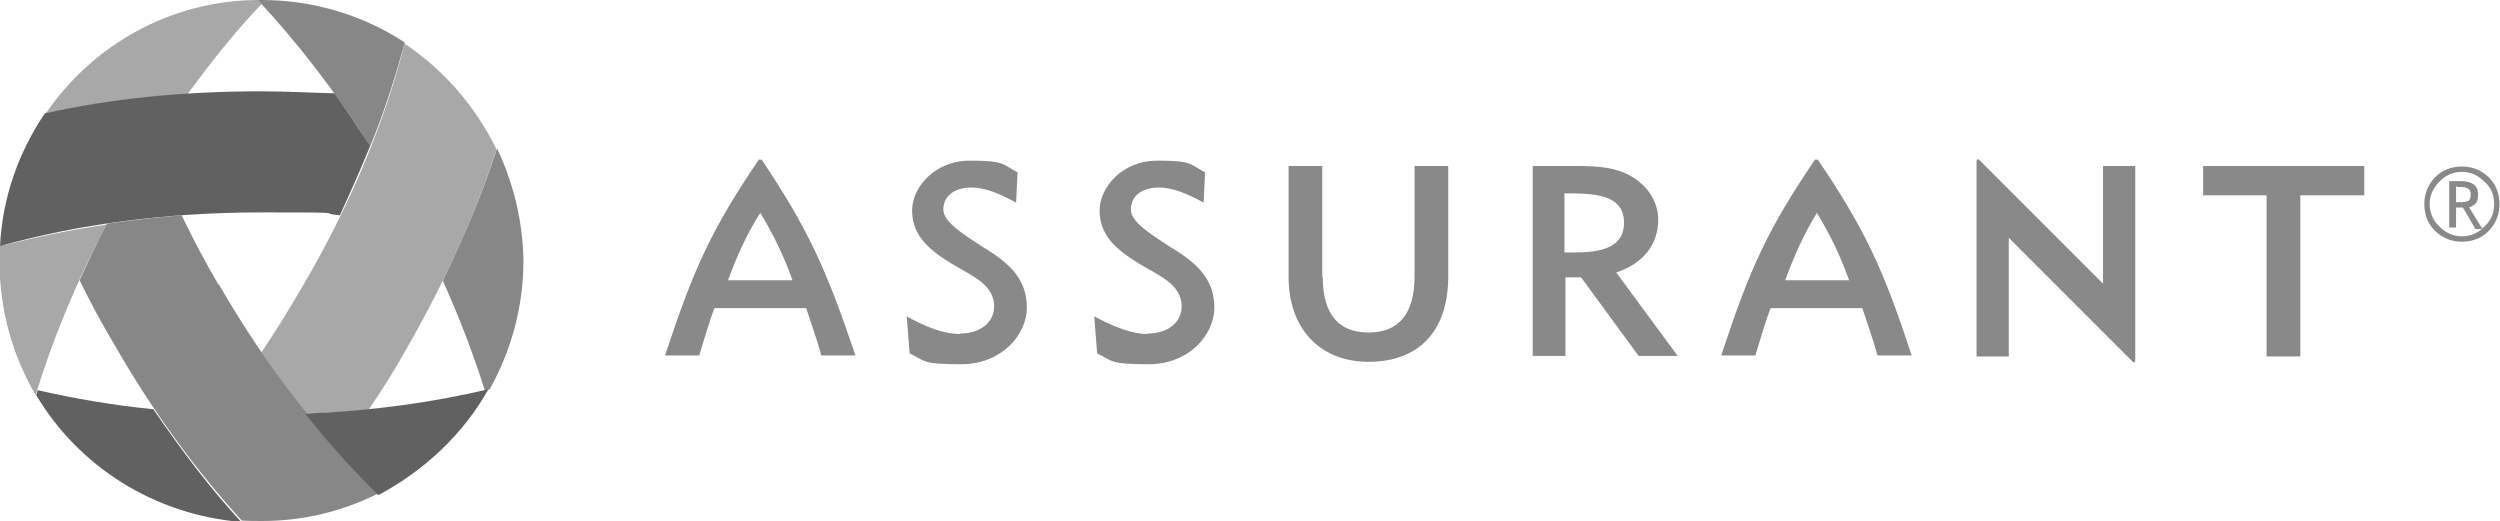 <?xml version="1.0" encoding="utf-8"?>
<!-- Generator: Adobe Illustrator 27.9.6, SVG Export Plug-In . SVG Version: 9.03 Build 54986)  -->
<svg version="1.1" id="Ebene_1" xmlns="http://www.w3.org/2000/svg" xmlns:xlink="http://www.w3.org/1999/xlink" x="0px" y="0px"
	 viewBox="0 0 512 106.8" style="enable-background:new 0 0 512 106.8;" xml:space="preserve">
<style type="text/css">
	.st0{fill:#898989;}
	.st1{fill:#A8A8A8;}
	.st2{fill:#878787;}
	.st3{fill:#616161;}
</style>
<g>
	<g id="Layer_1">
		<path class="st0" d="M235.1,68.3c4.2,0,6.9-2.4,6.9-5.5c0-4.6-4.6-6.3-8.7-8.8c-5.3-3.2-8.1-6.2-8.1-10.9s4.6-10.2,11.8-10.2
			s6.6,0.7,9.8,2.4l-0.3,6.2c-3.6-2-6.6-3.1-9.1-3.1c-3.6,0-5.8,1.8-5.8,4.5s4.5,5.3,8.1,7.7c5.9,3.5,9,6.9,9,12.4
			s-5.1,11.6-13.5,11.6s-7.3-0.8-10.5-2.2l-0.6-7.6c4.2,2.2,7.7,3.6,10.9,3.6"/>
		<path class="st0" d="M196.7,68.3c4.2,0,6.9-2.4,6.9-5.5c0-4.6-4.6-6.3-8.7-8.8c-5.3-3.2-8.1-6.2-8.1-10.9s4.6-10.2,11.8-10.2
			s6.6,0.7,9.8,2.4l-0.3,6.2c-3.6-2-6.6-3.1-9.1-3.1c-3.6,0-5.8,1.8-5.8,4.5s4.5,5.3,8.1,7.7c5.9,3.5,9,6.9,9,12.4
			s-5.1,11.6-13.5,11.6s-7.3-0.8-10.5-2.2l-0.6-7.6c4,2.2,7.6,3.6,10.9,3.6"/>
		<path class="st0" d="M270.9,56.7c0,7.6,3.2,11.4,9.4,11.4s9.4-3.9,9.4-11.5V34h6.9v22.6c0,11.4-6.2,17.5-16.3,17.5
			s-16.4-6.9-16.4-17.4V34h6.9v22.7"/>
		<path class="st0" d="M332.6,45.6c0-6-6.6-6-12.2-6v12.1C324.9,51.7,332.6,52.1,332.6,45.6L332.6,45.6z M313.8,34h9
			c4.9,0,8.8,0.3,12.2,2.7c3,2.1,4.6,5.1,4.6,8.3c0,5.1-3.1,9-8.6,10.8l12.6,17.1h-8l-11.8-16.1h-3.2v16.1h-6.7V34"/>
		<polyline class="st0" points="471.1,73 464.2,73 464.2,40 451.2,40 451.2,34 484.2,34 484.2,40 471.1,40 471.1,73 		"/>
		<path class="st0" d="M149.1,57.4c1.8-4.9,3.8-9.4,6.6-13.8c2.7,4.4,4.9,9,6.6,13.8H149.1L149.1,57.4z M156,32.7h-0.3
			c0-0.1-0.3,0-0.3,0c-9.7,14.3-13.3,22.2-19.2,40.1h7c0.7-2.4,2.2-7.3,3.1-9.7h18.8c0.8,2.4,2.5,7.3,3.1,9.7h7
			C169.1,54.7,165.4,46.8,156,32.7"/>
		<path class="st0" d="M365.6,57.4c1.8-4.9,3.8-9.4,6.5-13.8c2.7,4.4,4.9,9,6.6,13.8h-13H365.6z M372.3,32.7H372c0-0.1-0.3,0-0.3,0
			C362,47,358.4,54.9,352.5,72.8h7c0.7-2.4,2.2-7.3,3.1-9.7h18.8c0.8,2.4,2.5,7.3,3.1,9.7h7C385.6,54.7,381.8,46.8,372.3,32.7"/>
		<polyline class="st0" points="411.4,48.7 436.9,74.2 437.2,74.2 437.3,73.8 437.3,34 430.7,34 430.7,58.1 405.2,32.6 404.9,32.7 
			404.8,33 404.8,73 411.4,73 411.4,48.7 		"/>
		<path class="st1" d="M0,50.4c0,1-0.1,2-0.1,3.1c0,10,2.7,19.4,7.4,27.4c3.4-11.2,8.3-23.1,14.5-34.9C14.1,47.1,6.8,48.7,0,50.4"/>
		<path class="st1" d="M9.4,23.2c9-2,18.8-3.2,29-3.9c4.9-6.7,10-13.1,15.2-18.5L52.8,0C34.8,0.1,18.9,9.3,9.4,23.2"/>
		<path class="st1" d="M82.9,8.7C79,24.4,72,41.5,62.1,58.4c-2.8,4.8-5.6,9.4-8.6,13.8c3,4.4,6,8.6,9.1,12.5
			c4.4-0.1,8.7-0.4,12.9-0.8c2.8-4.1,5.5-8.4,8-12.9c7.9-13.8,14-27.5,18.2-40.4c-4.3-8.8-10.9-16.4-18.9-21.7"/>
		<path class="st2" d="M82.9,8.7C74.5,3.2,64.4,0,53.5,0h-0.7c8,8.6,15.9,18.7,23,30C78.8,22.7,81,15.6,82.9,8.7"/>
		<path class="st2" d="M101.8,30.4c-2.8,8.7-6.6,17.8-11.1,27.1c3.4,7.6,6.3,15.1,8.6,22.5c0.3-0.1,0.7-0.1,1-0.3
			c4.3-7.7,6.9-16.7,6.9-26.2C107.1,45.2,105.1,37.4,101.8,30.4"/>
		<path class="st2" d="M44.8,58.4c-2.8-4.8-5.3-9.5-7.6-14.3c-5.3,0.4-10.4,1-15.3,1.7c-2.1,3.9-3.9,7.9-5.6,11.6
			c2.2,4.5,4.6,9,7.2,13.3c7.9,13.8,16.8,25.8,26,35.9c1.4,0.1,2.8,0.1,4.2,0.1c8.7,0,16.8-2.1,24.1-5.8
			C66,89.8,54.6,75.2,44.8,58.2"/>
		<path class="st3" d="M100.1,79.7c-11.4,2.7-24.1,4.5-37.6,5c4.9,6.2,9.8,11.6,15,16.7c9.5-5.1,17.4-12.5,22.6-21.8"/>
		<path class="st3" d="M31.4,83.8c-8.3-0.8-16.3-2.2-23.7-3.9c-0.1,0.3-0.1,0.6-0.3,1c8.7,14.6,24.1,24.5,42,26
			C43.2,100.2,37.2,92.3,31.4,83.8"/>
		<path class="st3" d="M53.4,18.7c-15.9,0-30.7,1.5-44.2,4.5C3.9,31,0.5,40.3,0,50.4c15.6-4.4,33.8-6.9,53.5-6.9s10.9,0.1,16.1,0.6
			c2.2-4.8,4.3-9.5,6.2-14.2c-2.4-3.6-4.8-7.3-7.3-10.8C63.7,19,58.7,18.7,53.4,18.7"/>
		<path class="st0" d="M503,38.2v3.2h0.8c0.8,0,1.5-0.1,1.8-0.3c0.3-0.3,0.4-0.7,0.4-1.3c0-1.1-0.7-1.5-2.1-1.5h-0.6l-0.4-0.2
			L503,38.2z M506.8,46.6l-2.4-4.1H503v4.1h-1.4v-9.5h2.4c2.2,0,3.5,0.8,3.5,2.7s-0.6,2.1-1.8,2.7l2.7,4.4h-1.5v-0.2l0,0L506.8,46.6
			z M510.8,41.8c0-1.8-0.6-3.4-2-4.6c-1.3-1.3-2.8-2-4.6-2s-3.4,0.7-4.6,2c-1.3,1.3-2,2.8-2,4.6s0.7,3.4,2,4.6c1.3,1.3,2.8,2,4.6,2
			s3.4-0.7,4.6-2C510.2,45.1,510.8,43.6,510.8,41.8z M496.5,41.8c0-2.1,0.7-3.9,2.2-5.5c1.5-1.5,3.4-2.2,5.5-2.2s3.9,0.7,5.5,2.2
			c1.5,1.5,2.2,3.4,2.2,5.5s-0.7,3.9-2.2,5.5c-1.5,1.5-3.4,2.2-5.5,2.2s-3.9-0.7-5.5-2.2C497.3,45.9,496.5,44.1,496.5,41.8"/>
	</g>
</g>
</svg>
